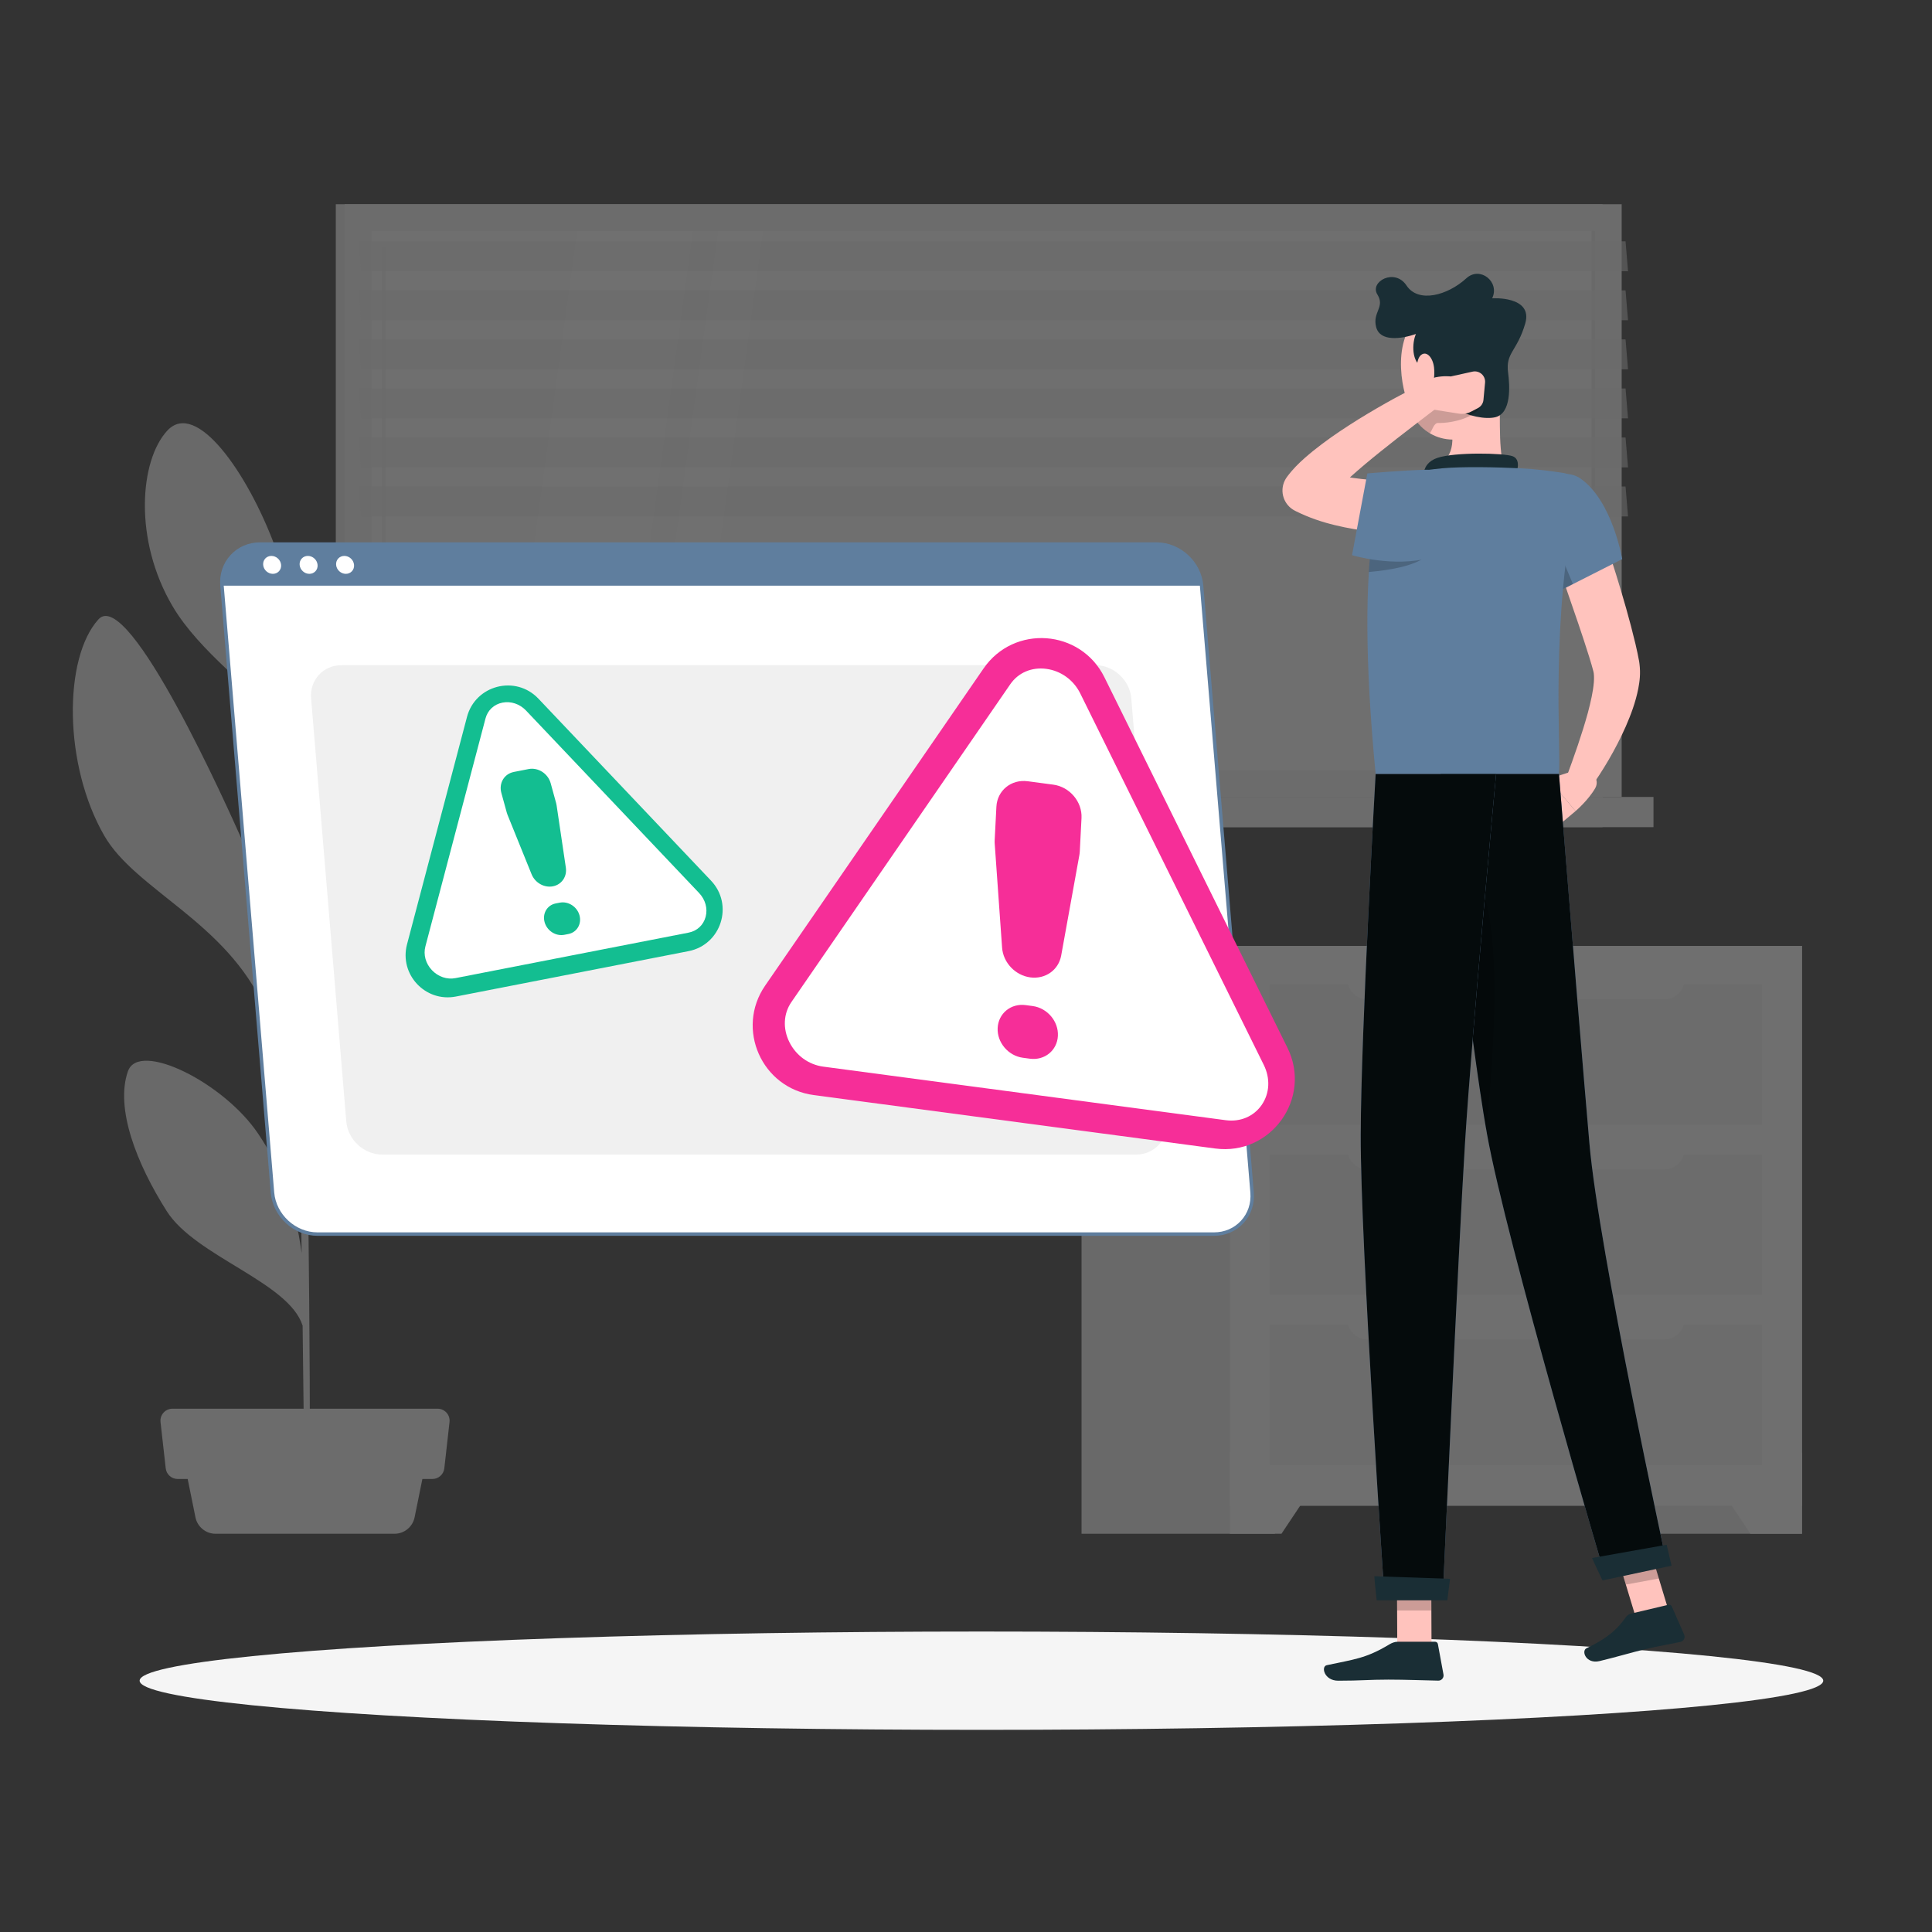<svg xmlns="http://www.w3.org/2000/svg" id="Layer_1" viewBox="0 0 1080 1080"><rect x="0" y="0" width="1080" height="1080" fill="#333333" stroke="none"/><defs><style>      .cls-1 {        fill: #5f7e9e;      }      .cls-2 {        fill: #fafafa;      }      .cls-3 {        fill: #ececec;        opacity: .6;      }      .cls-4 {        fill: #f0f0f0;      }      .cls-5 {        opacity: .3;      }      .cls-6 {        fill: #fff;      }      .cls-7 {        fill: #f62e98;      }      .cls-8 {        fill: #1a2e35;      }      .cls-9 {        opacity: .2;      }      .cls-10 {        fill: #e7e7e7;      }      .cls-11 {        fill: #13be91;      }      .cls-12 {        fill: #f5f5f5;      }      .cls-13 {        fill: #050b0c;      }      .cls-14 {        fill: #ffc3bd;      }    </style></defs><g class="cls-5"><g><rect class="cls-10" x="187.71" y="114.16" width="708.16" height="331.33"></rect><rect class="cls-4" x="192.69" y="114.16" width="713.84" height="331.33"></rect><rect class="cls-10" x="187.71" y="445.49" width="708.16" height="16.9"></rect><rect class="cls-4" x="210.47" y="445.49" width="713.84" height="16.9"></rect><rect class="cls-2" x="398.89" y="-62.16" width="301.46" height="683.97" transform="translate(829.44 -269.79) rotate(90)"></rect><polygon class="cls-6" points="281.02 430.56 322.59 129.1 387.46 129.1 345.89 430.56 281.02 430.56"></polygon><path class="cls-4" d="M214.54,415.69c-.59,0-1.07-.48-1.07-1.07V138.82c0-.59.48-1.07,1.07-1.07s1.07.48,1.07,1.07v275.81c0,.59-.48,1.07-1.07,1.07Z"></path><polygon class="cls-6" points="359.82 430.56 401.39 129.1 426.68 129.1 385.11 430.56 359.82 430.56"></polygon><rect class="cls-10" x="739.92" y="278.88" width="301.46" height="1.9" transform="translate(1170.48 -610.82) rotate(90)"></rect><polygon class="cls-3" points="910.07 151.62 201.91 151.62 200.53 134.9 908.69 134.9 910.07 151.62"></polygon><polygon class="cls-3" points="910.07 179.03 201.91 179.03 200.53 162.32 908.69 162.32 910.07 179.03"></polygon><polygon class="cls-3" points="910.07 206.44 201.91 206.44 200.53 189.73 908.69 189.73 910.07 206.44"></polygon><polygon class="cls-3" points="910.07 233.86 201.91 233.86 200.53 217.14 908.69 217.14 910.07 233.86"></polygon><polygon class="cls-3" points="910.07 261.27 201.91 261.27 200.53 244.56 908.69 244.56 910.07 261.27"></polygon><polygon class="cls-3" points="910.07 288.68 201.91 288.68 200.53 271.97 908.69 271.97 910.07 288.68"></polygon></g><g><rect class="cls-10" x="899.26" y="528.78" width="108.07" height="328.61"></rect><polygon class="cls-2" points="978.47 857.39 1007.33 857.39 1007.33 812.03 948.22 812.03 978.47 857.39"></polygon><rect class="cls-10" x="604.59" y="528.78" width="108.07" height="328.61"></rect><rect class="cls-2" x="687.48" y="528.78" width="319.86" height="313"></rect><polygon class="cls-2" points="716.34 857.39 687.48 857.39 687.48 812.03 746.6 812.03 716.34 857.39"></polygon><rect class="cls-4" x="709.87" y="645.41" width="275.08" height="78.33"></rect><rect class="cls-4" x="709.87" y="740.48" width="275.08" height="78.33"></rect><path class="cls-2" d="M753.09,638.63h188.63v3.81c0,6.26-5.08,11.34-11.34,11.34h-165.94c-6.26,0-11.34-5.08-11.34-11.34v-3.81h0Z"></path><rect class="cls-4" x="709.87" y="550.34" width="275.08" height="78.33"></rect><path class="cls-2" d="M753.09,543.56h188.63v3.81c0,6.26-5.08,11.34-11.34,11.34h-165.94c-6.26,0-11.34-5.08-11.34-11.34v-3.81h0Z"></path><path class="cls-2" d="M753.09,733.7h188.63v3.81c0,6.26-5.08,11.34-11.34,11.34h-165.94c-6.26,0-11.34-5.08-11.34-11.34v-3.81h0Z"></path></g><g><path class="cls-10" d="M71.53,598.84c6.02-17.29,53.5,6.22,72.76,34.87,12.83,19.08,20.67,39.44,24.33,66.79-.44-31.21-.94-64.74-1.43-96.39-3.9-7.89-12.79-26.08-19.19-40.5-21.35-48.1-72.13-66.01-89.67-96.38-22.98-39.79-22.85-99.48-3.29-121.02,17-18.72,73.31,107.85,79.65,121.99,21.81,48.63,28.15,84.73,32.24,119.69-.47-29.72-.91-57.01-1.28-78.07-1.19-68.68-2.68-90.77-3.36-97.57-2.35-3.32-5.13-7.19-6.74-9.26-13.63-17.54-43.86-38.42-58.97-63.92-22.06-37.23-18.5-81.8-3.02-98.39,16.18-17.35,44.78,23.66,59.97,64.29,15.18,40.63,8.7,79.52,12.95,113.26.89,6.62,1.81,31.76,2.67,66.62,4.61-37.52,13.78-62.65,30.79-86.07,20.92-28.81,38.97-63.89,56.21-59.35,17.23,4.53,7.96,50.95-5.68,83.53-12.14,29.02-72.04,57.96-80.87,81.3,1.04,47.26,1.97,107.14,2.63,162.89,4.72-28.8,1.47-31.21,20.83-75.3,11.5-26.21,58.67-58.53,64.29-40.52,5.52,17.67-2.92,52.04-20.73,75.88-14.36,19.23-46.23,19.21-53.61,31.14-1.72,2.78-7.41,13.46-10.66,19.59.77,68.06,1.11,128.14.73,148.62l-3.09.21c.15-5.29-.23-39.91-.83-85.73-7.74-24.38-59.83-38.61-75.93-63.96-16.84-26.53-28.94-57.49-21.72-78.23Z"></path><g><path class="cls-4" d="M120.52,857.39h99.99c5.46,0,10.17-3.85,11.26-9.2l7.1-34.99H102.16l7.1,34.99c1.09,5.35,5.79,9.2,11.26,9.2Z"></path><path class="cls-4" d="M99.3,826.76h142.42c3.41,0,6.28-2.56,6.66-5.96l2.91-25.87c.45-3.97-2.66-7.46-6.66-7.46H96.39c-4,0-7.11,3.48-6.66,7.46l2.91,25.87c.38,3.39,3.25,5.96,6.66,5.96Z"></path></g></g></g><ellipse id="_x3C_Path_x3E_" class="cls-12" cx="548.63" cy="939.52" rx="470.57" ry="27.48"></ellipse><g><g><g><path class="cls-6" d="M678.61,689.86H177.5c-12.79,0-24.12-10.46-25.18-23.25l-28.22-339.23c-1.06-12.79,8.53-23.25,21.31-23.25h501.11c12.79,0,24.12,10.46,25.18,23.25l28.22,339.23c1.06,12.79-8.53,23.25-21.31,23.25Z"></path><path class="cls-1" d="M678.61,690.83H177.5c-13.31,0-25.04-10.83-26.15-24.13l-28.22-339.23c-.54-6.47,1.5-12.58,5.74-17.19,4.22-4.59,10.09-7.11,16.54-7.11h501.11c13.31,0,25.04,10.83,26.14,24.14l28.22,339.23c.54,6.47-1.5,12.57-5.74,17.18-4.22,4.59-10.09,7.11-16.54,7.11ZM145.41,305.11c-5.89,0-11.26,2.3-15.11,6.49-3.87,4.2-5.73,9.78-5.24,15.71l28.22,339.23c1.03,12.33,11.89,22.36,24.22,22.36h501.11c5.9,0,11.26-2.3,15.11-6.49,3.87-4.2,5.73-9.78,5.24-15.71l-28.22-339.23c-1.03-12.33-11.89-22.36-24.22-22.36H145.41Z"></path></g><path class="cls-1" d="M646.52,304.14H145.41c-12.79,0-22.38,10.46-21.31,23.25h547.6c-1.06-12.79-12.4-23.25-25.18-23.25Z"></path><g><path class="cls-6" d="M157.14,315.77c.23,2.77-1.83,5.01-4.6,5.01s-5.2-2.24-5.43-5.01,1.83-5.01,4.6-5.01,5.2,2.24,5.43,5.01Z"></path><path class="cls-6" d="M177.53,315.77c.23,2.77-1.83,5.01-4.6,5.01s-5.2-2.24-5.43-5.01,1.83-5.01,4.6-5.01,5.2,2.24,5.43,5.01Z"></path><path class="cls-6" d="M197.92,315.77c.23,2.77-1.83,5.01-4.6,5.01s-5.2-2.24-5.43-5.01c-.23-2.77,1.83-5.01,4.6-5.01s5.2,2.24,5.43,5.01Z"></path></g></g><path class="cls-4" d="M635.12,645.41H213.6c-10.16,0-19.17-8.32-20.02-18.48l-19.68-236.6c-.85-10.16,6.78-18.48,16.94-18.48h421.53c10.16,0,19.17,8.32,20.02,18.48l19.68,236.6c.85,10.16-6.78,18.48-16.94,18.48Z"></path><g><path class="cls-7" d="M549.81,373.69l-122.08,177.26c-16.63,24.14-1.9,57.34,27.16,61.2l224.41,29.87c31.15,4.15,54.31-28.15,40.39-56.32l-102.33-207.13c-13.28-26.87-50.55-29.57-67.55-4.88Z"></path><path class="cls-6" d="M460.22,596.26c-8.16-1.09-15.26-6.23-18.98-13.76-3.72-7.53-3.29-15.88,1.15-22.33l122.39-177.71c4.44-6.44,11.96-9.65,20.12-8.56,8.16,1.09,15.26,6.23,18.98,13.76l102.59,207.65c3.72,7.53,3.29,15.88-1.15,22.33-4.44,6.44-11.96,9.65-20.12,8.56l-224.97-29.94Z"></path><path class="cls-7" d="M574.48,436.72l14.29,1.9c9.19,1.22,16.26,9.58,15.8,18.67l-.96,18.64c-.04.68-.11,1.36-.23,2.03l-10.17,56.19c-1.47,8.1-8.86,13.33-17.26,12.22h0c-8.41-1.12-15.18-8.27-15.78-16.66l-4.12-58.06c-.05-.67-.05-1.35-.02-2.01l.96-18.67c.47-9.09,8.3-15.47,17.49-14.24ZM573.34,561.86l3.9.52c8.22,1.09,14.55,8.57,14.13,16.7h0c-.42,8.13-7.42,13.83-15.64,12.74l-3.9-.52c-8.22-1.09-14.55-8.57-14.13-16.7h0c.42-8.13,7.42-13.83,15.64-12.74Z"></path></g><g><path class="cls-11" d="M261.05,400.78l-33.52,127.11c-4.44,16.83,10.25,32.51,27.33,29.18l130.02-25.37c18.27-3.56,25.41-25.89,12.6-39.4l-96.5-101.74c-12.72-13.41-35.22-7.65-39.94,10.22Z"></path><path class="cls-6" d="M254.62,546.77c-4.73.92-9.65-.74-13.16-4.43-3.51-3.7-4.88-8.67-3.66-13.29l33.6-127.43c1.22-4.62,4.77-7.93,9.5-8.85,4.73-.92,9.65.74,13.16,4.43l96.74,102c3.51,3.7,4.88,8.67,3.66,13.29-1.22,4.62-4.77,7.93-9.5,8.85l-130.35,25.43Z"></path><path class="cls-11" d="M287.21,431.53l8.28-1.62c5.33-1.04,10.85,2.51,12.34,7.92l3.05,11.1c.11.41.2.82.26,1.23l5.17,34.84c.75,5.02-2.34,9.5-7.21,10.45h0c-4.87.95-10-1.94-11.94-6.74l-13.45-33.21c-.16-.39-.29-.78-.4-1.17l-3.06-11.11c-1.49-5.41,1.62-10.64,6.95-11.68ZM310.64,505.03l2.26-.44c4.76-.93,9.71,2.24,11.04,7.08h0c1.33,4.84-1.45,9.52-6.21,10.45l-2.26.44c-4.76.93-9.71-2.24-11.04-7.08h0c-1.33-4.84,1.45-9.52,6.21-10.45Z"></path></g></g><g><g><path class="cls-14" d="M884.44,429.36l-18.84,6.12,15.15,17.93s7.14-6.08,11.03-12.89c1.63-2.85.69-6.47-2.14-8.12l-5.2-3.03Z"></path><polygon class="cls-14" points="856.93 450.19 868.23 463.91 880.75 453.41 865.6 435.48 856.93 450.19"></polygon></g><path class="cls-14" d="M890.51,282.87c4.6,12.62,8.82,25.23,12.82,38.03,3.95,12.83,7.71,25.63,10.91,39.09l1.15,5.16.53,2.7.27,1.35.07.34.08.51.14,1.03c.68,5.49.1,9.81-.66,13.82-1.58,7.93-4.16,14.65-6.99,21.18-5.77,12.97-12.69,24.62-20.78,35.91l-12.59-6.96c4.46-12.09,8.86-24.55,12.16-36.55,1.59-5.98,2.95-12,3.36-17.22.18-2.55.06-4.94-.29-6.01l-1.04-3.8-1.35-4.48c-3.81-12.16-8.15-24.65-12.45-37.06-4.27-12.44-8.59-24.97-12.73-37.43l27.4-9.61Z"></path><path class="cls-14" d="M837.72,212.6c1.69,17.62-.81,34.68,3.14,49.99,0,0-4.38,14.22-30.42,14.22-28.63,0-13.14-14.21-13.14-14.21,15.77-3.73,15.82-15.33,13.51-26.22l26.9-23.78Z"></path><path class="cls-8" d="M846.4,267.48c2.23-4.5,3.7-10.87-.91-12.48-5.07-1.77-32.17-2.36-42.01.97-9.83,3.33-7.43,12.46-7.43,12.46l50.35-.94Z"></path><polygon class="cls-14" points="800.23 919.96 781.08 919.96 780.88 875.6 800.04 875.6 800.23 919.96"></polygon><polygon class="cls-14" points="933.71 903.54 915.26 906.93 902.03 863.27 920.48 859.89 933.71 903.54"></polygon><path class="cls-8" d="M911.75,902.02l20.94-4.95c.76-.18,1.53.2,1.84.91l6.96,15.85c.72,1.64-.31,3.61-2.07,3.99-7.34,1.6-10.97,2.01-20.18,4.19-5.67,1.34-17.22,4.69-25.05,6.54-7.65,1.81-10.38-5.72-7.31-7.18,13.74-6.57,18.3-12.22,22.08-17.48.68-.95,1.68-1.61,2.8-1.87Z"></path><path class="cls-8" d="M781.29,917.74h20.92c.78,0,1.44.54,1.58,1.31l3.13,17.03c.32,1.76-1.08,3.44-2.89,3.41-7.54-.13-18.43-.57-27.91-.57-11.09,0-15.04.61-28.05.61-7.86,0-9.74-7.95-6.42-8.67,15.11-3.28,21.71-3.63,34.97-11.61,1.44-.87,3.02-1.49,4.67-1.49Z"></path><g><path class="cls-1" d="M883.56,267.54c17.88,12.58,23.26,45.01,23.26,45.01l-40.52,20.55s-10.29-19.95-14.8-40.22c-4.27-19.18,19.35-34.28,32.06-25.34Z"></path><path class="cls-9" d="M863.29,288.22l15.97,38.25-12.95,6.62s-5.65-11-10.48-25.06l7.46-19.82Z"></path></g><path class="cls-1" d="M764.37,351.69c.14,21.38,1.43,47.98,4.62,80.99h102.48c1.25-15.05-5.03-86,10.22-157.04,1.13-5.28-2.4-10.43-7.74-11.26-6.53-1.01-15.46-2.18-24.2-2.6-13.07-.63-32.01-1.04-43.55,0-6.28.57-12.42,1.57-17.47,2.56-8.74,1.7-15.7,8.23-18.01,16.83-2.21,8.22-4.47,20.86-5.61,39.93-.52,8.79-.81,18.91-.74,30.59Z"></path><path class="cls-9" d="M796.71,311.47c-6.77,4.98-19.73,7.26-31.53,8.28.19-3.13.44-6.09.7-8.88,3.18-1.67,6.24-3.2,9.12-4.61l21.7,5.22Z"></path><g class="cls-9"><polygon points="780.89 875.61 780.98 900.26 800.15 900.26 800.05 875.61 780.89 875.61"></polygon><polygon points="920.48 859.9 902.03 863.29 908.86 885.78 927.31 882.4 920.48 859.9"></polygon></g><path class="cls-14" d="M834.98,191.97c2.81,18.86,5.4,29.73-1.88,41.61-10.94,17.87-35.45,15.1-43.77-2.33-7.49-15.69-10.82-43.91,5.62-55.85,16.2-11.77,37.22-2.29,40.02,16.57Z"></path><path class="cls-8" d="M795.79,205.74c-7.1-3.12-6.42-14.31-4.27-19.03-8.22,2.83-20.12,4.45-22.26-3.91-2.14-8.36,5.14-11.06.69-18.2-4.45-7.15,9.71-14.97,16.31-4.99,6.61,9.98,22.9,5.59,33.44-4.05,7.67-7.01,18.88,2.02,14.43,11.19,0,0,23.06-1.48,18.47,14.16-4.58,15.64-11.06,16.21-9.57,27.33,1,7.53,1.89,22.83-7.15,24.99-10.91,2.61-38.16-7.06-40.09-27.49Z"></path><path class="cls-9" d="M795.66,226.16c-2.09,1.5-4.25,3.11-6.46,4.81.05.1.07.17.12.27,2.28,4.78,5.8,8.47,9.93,10.95,1.37-1.33,2.14-5.82,4.73-5.75,7.69.2,22.57-3.01,25.04-11.69l-33.36,1.42Z"></path><path class="cls-14" d="M801.64,205.47c.54,4.84-.36,9.37-1.82,12.32-2.2,4.44-5.63,1.61-6.98-3.85-1.21-4.92-1.53-13.15,1.62-15.57,3.1-2.39,6.57,1.58,7.18,7.11Z"></path><g><path class="cls-1" d="M805.34,432.68s16.09,146.4,25.9,201.24c10.75,60.06,66.43,248.58,66.43,248.58l34.32-7.31s-38.32-176.37-43.48-235.83c-5.6-64.54-17.05-206.69-17.05-206.69h-66.11Z"></path><path class="cls-13" d="M805.34,432.68s16.09,146.4,25.9,201.24c10.75,60.06,66.43,248.58,66.43,248.58l34.32-7.31s-38.32-176.37-43.48-235.83q-5.33-61.35-17.05-206.69h-66.11Z"></path></g><path class="cls-8" d="M889.98,870.93c-.15.03,5.84,12.53,5.84,12.53l38.61-8.22-2.76-11.71-41.69,7.4Z"></path><path class="cls-9" d="M817.06,484.84c24.95,4.93,18.67,98.67,13.78,146.89-5.93-34.08-14.01-99.66-19.47-146.21,1.7-.83,3.59-1.1,5.68-.68Z"></path><g><path class="cls-1" d="M768.99,432.68s-8.17,143.23-8.34,201.65c-.18,60.76,13.36,259.72,13.36,259.72h32.45s8.74-195.41,12.48-255.08c4.09-65.06,17.39-206.28,17.39-206.28h-67.35Z"></path><path class="cls-13" d="M768.99,432.68s-8.17,143.23-8.34,201.65c-.18,60.76,13.36,259.72,13.36,259.72h32.45s8.74-195.41,12.48-255.08c4.09-65.06,17.39-206.28,17.39-206.28h-67.35Z"></path></g><path class="cls-8" d="M768.27,881.12c-.15,0,1.31,13.47,1.31,13.47h39.48l1.53-12.02-42.32-1.45Z"></path><path class="cls-14" d="M809.58,297.58c-3.87.38-7.16.58-10.71.68-3.49.11-6.97.16-10.45.15-6.97-.08-13.97-.43-21-1.22-7.03-.75-14.11-1.89-21.22-3.64-7.12-1.71-14.29-4.09-21.41-7.6l-.81-.4c-6.27-3.09-8.86-10.68-5.77-16.95.34-.68.77-1.38,1.2-1.97,3.31-4.46,6.53-7.56,9.82-10.5,3.28-2.9,6.56-5.51,9.86-7.99,6.59-4.98,13.34-9.37,20.12-13.64,6.81-4.21,13.68-8.21,20.65-12.02,7.02-3.75,13.97-7.43,21.26-10.81,3.62-1.68,7.92-.11,9.6,3.51,1.45,3.13.48,6.77-2.16,8.78l-.08.06c-6.1,4.67-12.38,9.32-18.47,14.08-6.13,4.71-12.24,9.43-18.19,14.24-5.98,4.76-11.8,9.67-17.3,14.6-2.75,2.47-5.38,4.98-7.74,7.49-2.33,2.48-4.54,5.05-5.72,7l-5.38-19.32c4.94,1.92,10.52,3.3,16.32,4.35,5.81,1.01,11.86,1.66,17.99,2.09,6.13.39,12.35.59,18.6.59,3.12.02,6.25-.01,9.37-.11,3.05-.11,6.37-.22,9.08-.37l.33-.02c8-.45,14.86,5.68,15.31,13.68.44,7.8-5.39,14.5-13.08,15.26Z"></path><path class="cls-14" d="M823.17,207.75l-12.19,2.69s-16.23-2.02-19.95,10.22l9.62,8.21,14.85,2.35c2.35.37,4.77-.02,6.88-1.12l3.79-1.97c1.74-.9,2.91-2.63,3.09-4.58l.9-9.63c.36-3.89-3.17-7.01-6.99-6.17Z"></path><path class="cls-1" d="M799.48,311.77c-20.41,5.66-43.69-1.42-43.69-1.42l8.56-45.71s20.28-1.78,32.94-2.05c32.6-.69,38.98,38.96,2.18,49.17Z"></path></g></svg>